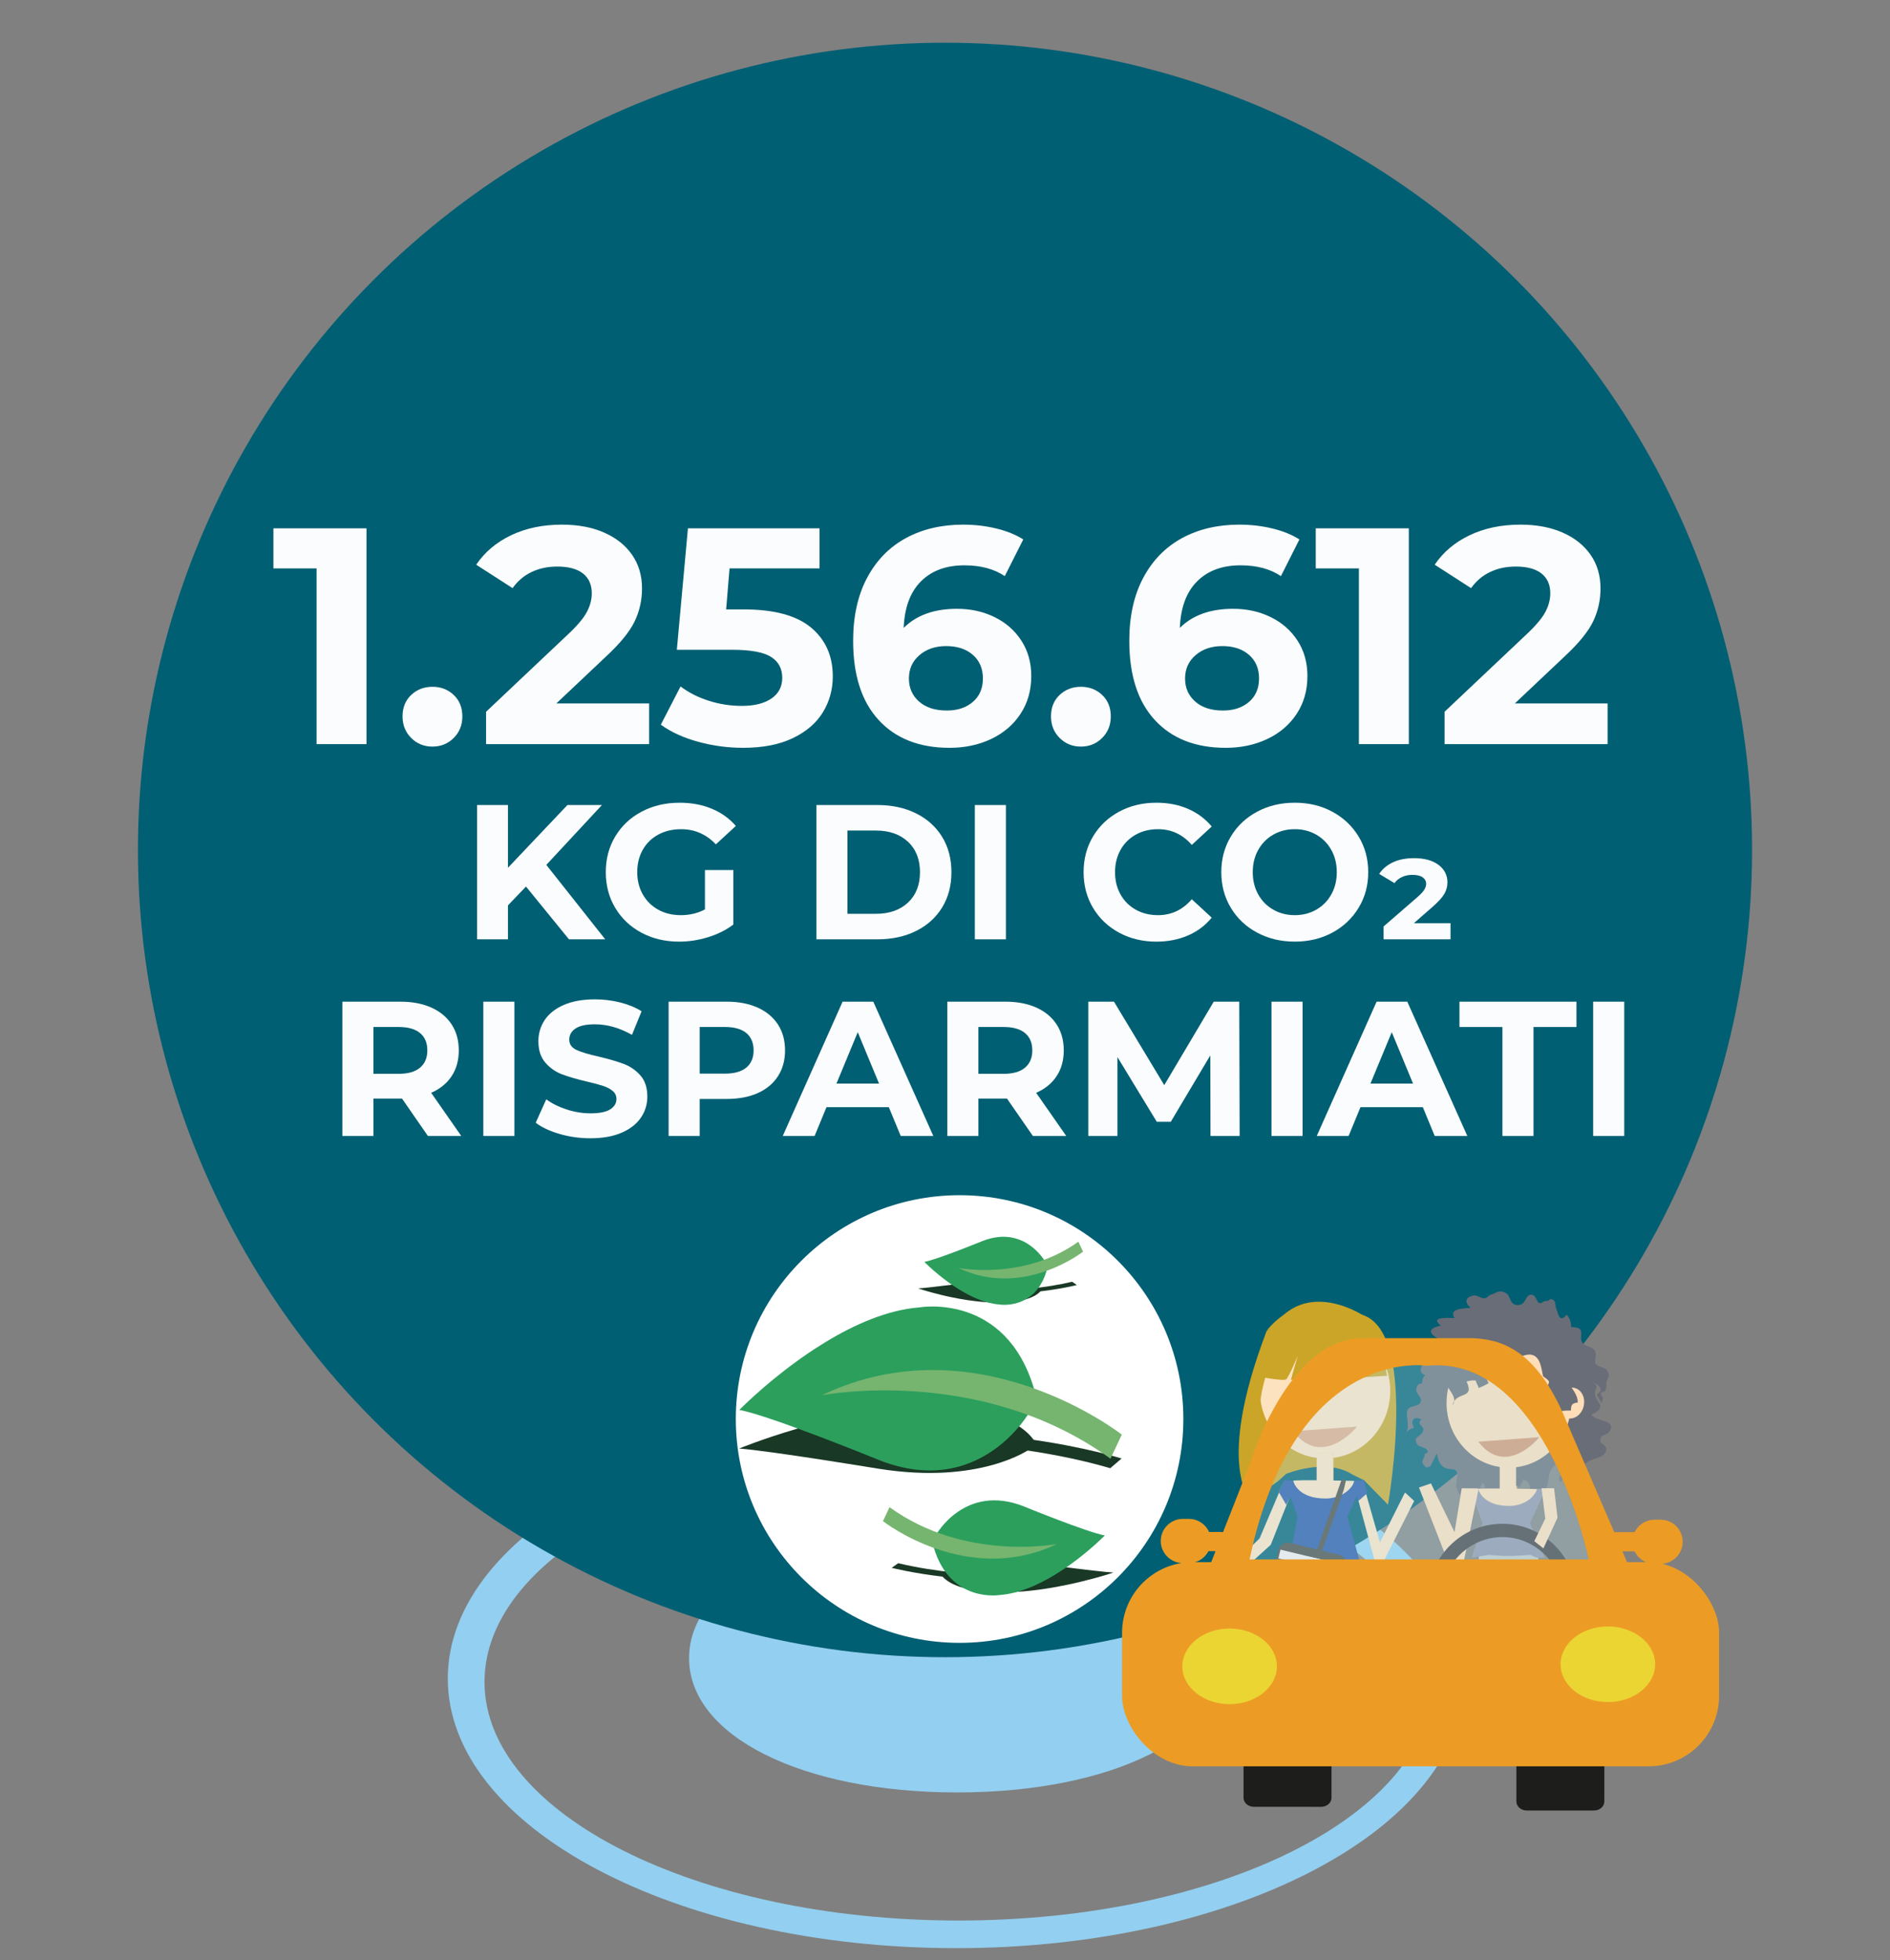 <svg xmlns="http://www.w3.org/2000/svg" id="Livello_1" data-name="Livello 1" viewBox="0 0 467.304 484.576"><rect x="0" y="0" width="467.304" height="484.576" fill="#808080" stroke="none"/><g><g><path d="M236.423,348.301c-69.425,0-125.704,29.835-125.704,66.637,0,36.803,56.28,66.638,125.704,66.638s125.705-29.835,125.705-66.638c0-36.803-56.28-66.637-125.705-66.637ZM236.993,474.742c-64.726,0-117.197-26.408-117.197-58.984,0-32.576,52.471-58.984,117.197-58.984,64.726,0,117.196,26.408,117.196,58.984,0,32.576-52.471,58.984-117.196,58.984Z" fill="#93cff0"></path><path d="M236.671,376.673c-38.417,0-66.301,13.964-66.301,33.203,0,19.24,27.884,33.206,66.301,33.206,38.417,0,66.301-13.965,66.301-33.206,0-19.239-27.884-33.203-66.301-33.203Z" fill="#93cff0"></path></g><circle cx="233.652" cy="210.107" r="199.547" fill="#005f73"></circle><g><g><path d="M90.616,130.6v53.343h-12.345v-43.436h-10.669v-9.907h23.014Z" fill="#fbfcfd"></path><path d="M101.666,182.419c-1.423-1.421-2.134-3.2-2.134-5.334,0-2.184.711-3.949,2.134-5.296,1.422-1.346,3.175-2.02,5.258-2.02s3.835.674,5.258,2.02c1.422,1.347,2.134,3.112,2.134,5.296,0,2.134-.712,3.913-2.134,5.334-1.423,1.423-3.175,2.134-5.258,2.134s-3.836-.711-5.258-2.134Z" fill="#fbfcfd"></path><path d="M160.493,173.885v10.059h-40.312v-8.001l20.575-19.433c2.184-2.082,3.657-3.873,4.42-5.372.762-1.498,1.143-2.983,1.143-4.458,0-2.134-.724-3.771-2.172-4.915-1.447-1.143-3.569-1.715-6.362-1.715-2.338,0-4.446.445-6.325,1.334-1.88.89-3.455,2.223-4.725,4.001l-8.992-5.792c2.083-3.098,4.953-5.524,8.611-7.277,3.657-1.753,7.849-2.629,12.573-2.629,3.963,0,7.43.647,10.401,1.943,2.973,1.295,5.283,3.124,6.935,5.486,1.65,2.362,2.477,5.144,2.477,8.345,0,2.896-.609,5.613-1.828,8.153-1.22,2.541-3.582,5.437-7.087,8.688l-12.27,11.583h22.938Z" fill="#fbfcfd"></path><path d="M200.538,155.138c3.582,2.998,5.372,7.011,5.372,12.04,0,3.252-.812,6.211-2.438,8.878s-4.103,4.801-7.43,6.4c-3.328,1.601-7.43,2.4-12.307,2.4-3.76,0-7.456-.495-11.088-1.485-3.633-.991-6.719-2.4-9.259-4.229l4.877-9.449c2.031,1.524,4.369,2.705,7.011,3.543,2.642.839,5.359,1.258,8.154,1.258,3.098,0,5.536-.609,7.315-1.829,1.777-1.219,2.667-2.921,2.667-5.105,0-2.286-.928-4.013-2.781-5.182-1.855-1.168-5.067-1.753-9.64-1.753h-13.641l2.743-30.024h32.539v9.907h-22.251l-.839,10.135h4.344c7.518,0,13.069,1.499,16.65,4.496Z" fill="#fbfcfd"></path><path d="M245.916,152.548c2.793,1.371,5.003,3.314,6.63,5.829,1.625,2.515,2.438,5.424,2.438,8.726,0,3.557-.89,6.681-2.667,9.373-1.779,2.693-4.204,4.763-7.277,6.21-3.074,1.448-6.49,2.172-10.25,2.172-7.468,0-13.311-2.286-17.526-6.858-4.218-4.571-6.325-11.099-6.325-19.584,0-6.045,1.144-11.227,3.43-15.545,2.286-4.317,5.474-7.595,9.563-9.831,4.089-2.234,8.826-3.353,14.212-3.353,2.845,0,5.574.318,8.191.952,2.616.637,4.839,1.537,6.668,2.706l-4.572,9.067c-2.642-1.777-5.97-2.667-9.982-2.667-4.522,0-8.104,1.322-10.745,3.963-2.642,2.642-4.064,6.478-4.267,11.507,3.148-3.149,7.544-4.725,13.183-4.725,3.403,0,6.502.686,9.297,2.058ZM240.544,173.504c1.65-1.422,2.477-3.354,2.477-5.792s-.826-4.382-2.477-5.829c-1.651-1.448-3.849-2.172-6.592-2.172-2.693,0-4.903.75-6.63,2.248-1.728,1.499-2.591,3.417-2.591,5.753,0,2.338.838,4.242,2.515,5.716s3.963,2.209,6.858,2.209c2.641,0,4.788-.71,6.439-2.133Z" fill="#fbfcfd"></path><path d="M261.994,182.419c-1.423-1.421-2.134-3.2-2.134-5.334,0-2.184.711-3.949,2.134-5.296,1.422-1.346,3.175-2.02,5.258-2.02s3.835.674,5.258,2.02c1.422,1.347,2.134,3.112,2.134,5.296,0,2.134-.712,3.913-2.134,5.334-1.423,1.423-3.175,2.134-5.258,2.134s-3.836-.711-5.258-2.134Z" fill="#fbfcfd"></path><path d="M314.194,152.548c2.793,1.371,5.003,3.314,6.63,5.829,1.625,2.515,2.438,5.424,2.438,8.726,0,3.557-.89,6.681-2.667,9.373-1.779,2.693-4.204,4.763-7.277,6.21-3.074,1.448-6.49,2.172-10.25,2.172-7.468,0-13.311-2.286-17.526-6.858-4.218-4.571-6.325-11.099-6.325-19.584,0-6.045,1.144-11.227,3.43-15.545,2.286-4.317,5.474-7.595,9.563-9.831,4.089-2.234,8.826-3.353,14.212-3.353,2.845,0,5.574.318,8.191.952,2.616.637,4.839,1.537,6.668,2.706l-4.572,9.067c-2.642-1.777-5.97-2.667-9.982-2.667-4.522,0-8.104,1.322-10.745,3.963-2.642,2.642-4.064,6.478-4.267,11.507,3.148-3.149,7.544-4.725,13.183-4.725,3.403,0,6.502.686,9.297,2.058ZM308.822,173.504c1.65-1.422,2.477-3.354,2.477-5.792s-.826-4.382-2.477-5.829c-1.651-1.448-3.849-2.172-6.592-2.172-2.693,0-4.903.75-6.63,2.248-1.728,1.499-2.591,3.417-2.591,5.753,0,2.338.838,4.242,2.515,5.716s3.963,2.209,6.858,2.209c2.641,0,4.788-.71,6.439-2.133Z" fill="#fbfcfd"></path><path d="M348.333,130.6v53.343h-12.345v-43.436h-10.669v-9.907h23.014Z" fill="#fbfcfd"></path><path d="M397.483,173.885v10.059h-40.312v-8.001l20.575-19.433c2.184-2.082,3.657-3.873,4.42-5.372.762-1.498,1.143-2.983,1.143-4.458,0-2.134-.724-3.771-2.172-4.915-1.447-1.143-3.569-1.715-6.362-1.715-2.338,0-4.446.445-6.325,1.334-1.88.89-3.455,2.223-4.725,4.001l-8.992-5.792c2.083-3.098,4.953-5.524,8.611-7.277,3.657-1.753,7.849-2.629,12.573-2.629,3.963,0,7.43.647,10.401,1.943,2.973,1.295,5.283,3.124,6.935,5.486,1.65,2.362,2.477,5.144,2.477,8.345,0,2.896-.609,5.613-1.828,8.153-1.22,2.541-3.582,5.437-7.087,8.688l-12.27,11.583h22.938Z" fill="#fbfcfd"></path></g><g><path d="M105.8,280.807l-6.403-9.248h-7.066v9.248h-7.683v-33.198h14.37c2.94,0,5.493.49,7.659,1.47,2.165.98,3.833,2.372,5.004,4.174,1.169,1.803,1.754,3.937,1.754,6.402,0,2.467-.593,4.593-1.778,6.379-1.186,1.787-2.869,3.154-5.051,4.103l7.446,10.671h-8.252ZM103.855,255.363c-1.201-.996-2.956-1.494-5.264-1.494h-6.261v11.572h6.261c2.308,0,4.062-.505,5.264-1.518,1.201-1.012,1.803-2.435,1.803-4.269,0-1.865-.602-3.296-1.803-4.292Z" fill="#fbfcfd"></path><path d="M119.506,247.609h7.683v33.198h-7.683v-33.198Z" fill="#fbfcfd"></path><path d="M138.357,280.309c-2.45-.711-4.419-1.636-5.904-2.774l2.608-5.786c1.423,1.044,3.113,1.882,5.074,2.514,1.96.633,3.92.948,5.881.948,2.182,0,3.794-.323,4.838-.972,1.043-.647,1.564-1.51,1.564-2.585,0-.79-.308-1.446-.925-1.968-.616-.522-1.407-.94-2.371-1.257-.965-.316-2.269-.664-3.912-1.044-2.53-.6-4.601-1.201-6.213-1.802-1.613-.601-2.996-1.565-4.15-2.894-1.154-1.327-1.73-3.098-1.73-5.312,0-1.928.521-3.676,1.564-5.24,1.044-1.565,2.616-2.806,4.719-3.723s4.672-1.376,7.707-1.376c2.118,0,4.189.254,6.213.759,2.023.506,3.794,1.233,5.312,2.182l-2.371,5.834c-3.067-1.739-6.134-2.608-9.2-2.608-2.15,0-3.739.348-4.767,1.043-1.028.695-1.541,1.612-1.541,2.751,0,1.138.593,1.984,1.778,2.537,1.186.554,2.995,1.099,5.43,1.636,2.529.602,4.601,1.202,6.213,1.803s2.995,1.549,4.15,2.846c1.153,1.297,1.73,3.051,1.73,5.264,0,1.897-.529,3.628-1.589,5.193s-2.648,2.807-4.766,3.723c-2.119.917-4.695,1.376-7.73,1.376-2.625,0-5.162-.355-7.612-1.067Z" fill="#fbfcfd"></path><path d="M187.347,249.079c2.165.98,3.833,2.372,5.004,4.174,1.169,1.803,1.754,3.937,1.754,6.402,0,2.436-.585,4.562-1.754,6.379-1.171,1.818-2.839,3.21-5.004,4.174-2.166.965-4.719,1.446-7.659,1.446h-6.688v9.153h-7.683v-33.198h14.37c2.94,0,5.493.49,7.659,1.47ZM184.525,263.9c1.201-.996,1.803-2.411,1.803-4.245,0-1.865-.602-3.296-1.803-4.292s-2.956-1.494-5.264-1.494h-6.261v11.525h6.261c2.308,0,4.062-.498,5.264-1.494Z" fill="#fbfcfd"></path><path d="M219.762,273.693h-15.413l-2.94,7.114h-7.873l14.797-33.198h7.588l14.845,33.198h-8.062l-2.94-7.114ZM217.343,267.86l-5.264-12.71-5.265,12.71h10.528Z" fill="#fbfcfd"></path><path d="M255.38,280.807l-6.403-9.248h-7.066v9.248h-7.683v-33.198h14.37c2.94,0,5.493.49,7.659,1.47,2.165.98,3.833,2.372,5.004,4.174,1.169,1.803,1.754,3.937,1.754,6.402,0,2.467-.593,4.593-1.778,6.379-1.186,1.787-2.869,3.154-5.051,4.103l7.446,10.671h-8.252ZM253.434,255.363c-1.201-.996-2.956-1.494-5.264-1.494h-6.261v11.572h6.261c2.308,0,4.062-.505,5.264-1.518,1.201-1.012,1.803-2.435,1.803-4.269,0-1.865-.602-3.296-1.803-4.292Z" fill="#fbfcfd"></path><path d="M299.295,280.807l-.047-19.919-9.77,16.409h-3.463l-9.722-15.982v19.492h-7.209v-33.198h6.354l12.426,20.63,12.236-20.63h6.308l.095,33.198h-7.209Z" fill="#fbfcfd"></path><path d="M314.377,247.609h7.683v33.198h-7.683v-33.198Z" fill="#fbfcfd"></path><path d="M351.795,273.693h-15.413l-2.94,7.114h-7.873l14.797-33.198h7.588l14.845,33.198h-8.062l-2.94-7.114ZM349.376,267.86l-5.264-12.71-5.265,12.71h10.528Z" fill="#fbfcfd"></path><path d="M371.477,253.869h-10.624v-6.26h28.931v6.26h-10.624v26.938h-7.683v-26.938Z" fill="#fbfcfd"></path><path d="M393.909,247.609h7.683v33.198h-7.683v-33.198Z" fill="#fbfcfd"></path></g><g><path d="M130.052,219.154l-4.458,4.647v8.395h-7.636v-33.198h7.636v15.509l14.702-15.509h8.536l-13.753,14.797,14.56,18.401h-8.964l-10.623-13.042Z" fill="#fbfcfd"></path><path d="M174.3,215.075h7.019v13.47c-1.802,1.359-3.889,2.402-6.26,3.13-2.371.727-4.759,1.091-7.161,1.091-3.447,0-6.545-.735-9.296-2.205-2.751-1.471-4.908-3.51-6.474-6.118s-2.348-5.557-2.348-8.846c0-3.287.782-6.236,2.348-8.845s3.738-4.647,6.521-6.118c2.781-1.47,5.911-2.205,9.39-2.205,2.909,0,5.549.491,7.921,1.471,2.371.98,4.362,2.403,5.976,4.268l-4.933,4.554c-2.371-2.498-5.233-3.747-8.584-3.747-2.119,0-4,.443-5.644,1.328-1.645.886-2.925,2.134-3.842,3.746-.917,1.613-1.375,3.463-1.375,5.549,0,2.056.458,3.89,1.375,5.502s2.188,2.869,3.817,3.771c1.628.901,3.486,1.352,5.573,1.352,2.212,0,4.204-.475,5.976-1.423v-9.723Z" fill="#fbfcfd"></path><path d="M201.854,198.998h15.081c3.604,0,6.79.688,9.557,2.063,2.767,1.375,4.916,3.312,6.45,5.81,1.533,2.498,2.3,5.406,2.3,8.726,0,3.32-.767,6.229-2.3,8.727-1.534,2.498-3.684,4.435-6.45,5.81-2.767,1.376-5.952,2.063-9.557,2.063h-15.081v-33.198ZM216.556,225.888c3.319,0,5.968-.925,7.943-2.774s2.965-4.355,2.965-7.518c0-3.161-.989-5.667-2.965-7.517s-4.624-2.774-7.943-2.774h-7.02v20.583h7.02Z" fill="#fbfcfd"></path><path d="M241.028,198.998h7.683v33.198h-7.683v-33.198Z" fill="#fbfcfd"></path><path d="M276.716,230.56c-2.735-1.471-4.885-3.51-6.45-6.118s-2.348-5.557-2.348-8.846c0-3.287.782-6.236,2.348-8.845s3.715-4.647,6.45-6.118c2.734-1.47,5.81-2.205,9.224-2.205,2.877,0,5.479.506,7.802,1.518,2.324,1.013,4.276,2.467,5.857,4.363l-4.933,4.553c-2.245-2.592-5.027-3.889-8.347-3.889-2.056,0-3.889.45-5.501,1.352-1.613.901-2.87,2.158-3.771,3.771-.901,1.612-1.352,3.446-1.352,5.501,0,2.056.45,3.89,1.352,5.502.9,1.612,2.157,2.869,3.771,3.771,1.612.901,3.445,1.352,5.501,1.352,3.319,0,6.102-1.312,8.347-3.937l4.933,4.553c-1.581,1.929-3.541,3.399-5.881,4.411-2.34,1.011-4.948,1.518-7.825,1.518-3.384,0-6.442-.735-9.177-2.205Z" fill="#fbfcfd"></path><path d="M310.813,230.536c-2.767-1.485-4.932-3.533-6.497-6.142s-2.348-5.541-2.348-8.798c0-3.256.782-6.188,2.348-8.797s3.73-4.655,6.497-6.142,5.873-2.229,9.319-2.229,6.545.743,9.296,2.229c2.75,1.486,4.916,3.533,6.497,6.142s2.371,5.541,2.371,8.797c0,3.257-.79,6.189-2.371,8.798s-3.747,4.656-6.497,6.142c-2.751,1.486-5.85,2.229-9.296,2.229s-6.553-.743-9.319-2.229ZM325.444,224.869c1.581-.901,2.822-2.158,3.724-3.771.9-1.612,1.352-3.446,1.352-5.502,0-2.055-.451-3.889-1.352-5.501-.901-1.612-2.143-2.869-3.724-3.771s-3.352-1.352-5.312-1.352c-1.961,0-3.73.45-5.312,1.352s-2.822,2.158-3.723,3.771c-.901,1.612-1.352,3.446-1.352,5.501,0,2.056.45,3.89,1.352,5.502.9,1.612,2.142,2.869,3.723,3.771s3.351,1.352,5.312,1.352c1.96,0,3.73-.45,5.312-1.352Z" fill="#fbfcfd"></path><path d="M358.642,228.213v3.983h-16.552v-3.178l8.205-7.113c.885-.759,1.494-1.399,1.825-1.921.332-.522.498-1.02.498-1.494,0-.664-.284-1.201-.854-1.612s-1.423-.617-2.561-.617c-.948,0-1.811.183-2.585.546-.775.363-1.384.861-1.826,1.494l-3.794-2.276c.79-1.201,1.913-2.15,3.367-2.846s3.209-1.044,5.265-1.044c2.561,0,4.576.554,6.047,1.66,1.47,1.107,2.205,2.546,2.205,4.315,0,1.013-.261,1.969-.782,2.87-.521.9-1.511,1.984-2.965,3.248l-4.553,3.984h9.059Z" fill="#fbfcfd"></path></g></g><circle cx="237.257" cy="350.776" r="55.329" fill="#fff"></circle><g><g><g><path d="M250.436,393.546c.187-.008.374-.018.561-.027.088-.005.176-.009.264-.014,4.598-.256,9.239-1.028,13.203-1.882.062-.013.123-.027.185-.04.247-.054.492-.107.733-.161.179-.04.356-.08.531-.12.077-.018.154-.035.23-.053.289-.067.572-.133.851-.2.016-.004.032-.008.048-.011,4.919-1.175,8.269-2.311,8.269-2.311-4.524-.28-20.013-2.372-20.013-2.372-14.584-1.901-21.661,2.302-21.661,2.302l-.208.383c-.627-.045-.963-.074-.963-.074.169.272.37.523.587.765l-0.0 0c.001.001.003.002.004.004,4.11,4.549,16.363,3.846,16.363,3.846,0,0,.007-0.0.01-0.0.335-.009.671-.02,1.007-.035Z" fill="#193825"></path><path d="M220.463,387.556s20.746,5.382,43.028,1.863h0s-22.675,1.469-41.404-3.001" fill="#193825"></path></g><g><path d="M248.286,394.165c.187-.024.374-.054.561-.083.088-.014.176-.028.264-.043,4.598-.776,9.239-3.116,13.203-5.702.062-.04.123-.081.185-.121.247-.162.492-.325.733-.489.179-.121.356-.242.531-.364.077-.053.154-.106.23-.159.289-.202.572-.404.851-.605.016-.012.032-.023.048-.035,4.919-3.561,8.269-7.003,8.269-7.003-4.524-.849-20.013-7.186-20.013-7.186-14.584-5.761-21.661,6.976-21.661,6.976l-.208,1.161c-.627-.138-.963-.224-.963-.224.169.823.37,1.586.587,2.317l-0.0.001c.001.004.003.007.004.011,4.11,13.783,16.363,11.654,16.363,11.654,0,0,.007-.001.01-.001.335-.027.671-.06,1.007-.105Z" fill="#2c9f5d"></path><path d="M218.313,376.016s20.746,16.309,43.028,5.645h0s-22.675,4.451-41.404-9.092" fill="#76b56f"></path></g></g><g><g><path d="M244.806,321.941c-.134-.006-.267-.013-.401-.02-.063-.003-.126-.007-.189-.01-3.289-.183-6.609-.736-9.445-1.346-.044-.01-.088-.019-.132-.029-.177-.038-.352-.077-.525-.115-.128-.029-.255-.057-.38-.086-.055-.013-.11-.025-.165-.038-.207-.048-.409-.095-.608-.143-.011-.003-.023-.005-.035-.008-3.519-.841-5.915-1.653-5.915-1.653,3.236-.2,14.316-1.697,14.316-1.697,10.432-1.36,15.495,1.647,15.495,1.647l.149.274c.449-.032.689-.053.689-.053-.121.194-.264.374-.42.547l0.0 0c-.001.001-.002.002-.003.003-2.94,3.254-11.705,2.751-11.705,2.751,0,0-.005-0-.007-0-.24-.006-.48-.014-.72-.025Z" fill="#193825"></path><path d="M266.247,317.656s-14.84,3.85-30.779,1.333h0s16.22,1.051,29.618-2.147" fill="#193825"></path></g><g><path d="M246.344,322.383c-.134-.017-.267-.039-.401-.059-.063-.01-.126-.02-.189-.031-3.289-.555-6.609-2.229-9.445-4.079-.044-.029-.088-.058-.132-.087-.177-.116-.352-.233-.525-.35-.128-.087-.255-.173-.38-.26-.055-.038-.11-.076-.165-.114-.207-.144-.409-.289-.608-.433-.011-.008-.023-.017-.035-.025-3.519-2.547-5.915-5.01-5.915-5.01,3.236-.607,14.316-5.141,14.316-5.141,10.432-4.121,15.495,4.99,15.495,4.99l.149.831c.449-.098.689-.16.689-.16-.121.589-.264,1.135-.42,1.657l0.0.001c-.001.003-.002.005-.003.008-2.94,9.859-11.705,8.336-11.705,8.336,0,0-.005-.001-.007-.001-.24-.019-.48-.043-.72-.075Z" fill="#2c9f5d"></path><path d="M267.785,309.401s-14.84,11.666-30.779,4.038h0s16.22,3.184,29.618-6.504" fill="#76b56f"></path></g></g><g><g><path d="M225.64,347.913c-.322.016-.644.037-.966.058-.151.01-.303.02-.454.03-7.927.539-15.927,2.167-22.761,3.965-.107.028-.212.056-.319.084-.426.113-.848.226-1.264.34-.308.084-.614.168-.916.253-.132.037-.266.074-.397.111-.498.14-.985.281-1.466.421-.028.008-.056.016-.083.024-8.48,2.476-14.255,4.87-14.255,4.87,7.799.59,34.501,4.997,34.501,4.997,25.142,4.006,37.341-4.851,37.341-4.851l.359-.807c1.081.096,1.66.156,1.66.156-.291-.572-.637-1.103-1.012-1.611l0-.001c-.002-.003-.004-.005-.006-.008-7.086-9.584-28.208-8.104-28.208-8.104,0,0-.012.001-.017.001-.578.019-1.156.042-1.735.073Z" fill="#193825"></path><path d="M277.312,360.533s-35.764-11.341-74.176-3.925h0s39.09-3.095,71.377,6.323" fill="#193825"></path></g><g><path d="M225.694,323.346c-.322.041-.644.093-.966.143-.151.024-.303.048-.454.075-7.927,1.337-15.927,5.372-22.761,9.829-.107.07-.212.139-.319.209-.426.28-.848.56-1.264.843-.308.209-.614.418-.916.627-.132.092-.266.183-.397.274-.498.348-.985.696-1.466,1.043-.028.02-.056.04-.083.06-8.48,6.139-14.255,12.073-14.255,12.073,7.799,1.464,34.501,12.389,34.501,12.389,25.142,9.931,37.341-12.026,37.341-12.026l.359-2.002c1.081.237,1.66.386,1.66.386-.291-1.419-.637-2.734-1.012-3.994l0-.002c-.002-.007-.004-.012-.006-.019-7.086-23.761-28.208-20.09-28.208-20.09,0,0-.012.001-.017.002-.578.046-1.156.104-1.735.18Z" fill="#2c9f5d"></path><path d="M277.366,354.633s-35.764-28.115-74.176-9.731h0s39.09-7.673,71.377,15.675" fill="#76b56f"></path></g></g></g></g><g><g><g><rect x="365.644" y="382.885" width="14.705" height="6.141" fill="#c2c4c5"></rect><g><polygon points="372.962 414.596 372.962 418.495 364.084 418.495 364.084 417.258 367.176 415.052 367.889 414.12 372.962 414.596" fill="#3e4142"></polygon><polygon points="373.683 414.596 373.683 418.495 382.563 418.495 382.563 417.258 379.47 415.052 378.758 414.12 373.683 414.596" fill="#3e4142"></polygon><polygon points="365.65 387.59 367.189 415.292 372.962 415.8 372.958 387.59 369.308 385.991 365.65 387.59" fill="#c2c4c5"></polygon><polygon points="380.995 387.757 379.456 415.459 373.683 415.967 373.689 387.757 377.338 386.158 380.995 387.757" fill="#c2c4c5"></polygon><rect x="371.044" y="362.795" width="4.019" height="5.914" fill="#fbc7a1"></rect><rect x="371.139" y="361.54" width="3.83" height="7.169" fill="#fbc7a1"></rect><path d="M370.437,327.873c-.184-1.181-.184-2.196,1.291-2.533.369,0,1.288,1.012,1.842,1.012.552,0,1.105-.507,1.657-.507,2.211.169.922-.168,2.761,1.015,1.106.675.37,1.521,2.212,1.353,1.106-.169,1.106-2.198,2.947-1.69,1.474.338.921,2.366,1.658,2.535,1.106.507,2.394-1.014,3.682-1.014,4.053,0,1.657,2.367,2.764,3.888.736,1.012,2.394.844,3.131,2.027.551,1.014-.371,2.197.184,3.211.736.844,2.392.678,2.947,1.858.736,1.353-.367,1.861-.367,3.044.367,3.209-2.437,1.232-.983,3.209.342.465-.137,1.377-.137,1.545-.368-.506-1.019-1.621-1.201-2.126,2.326-1.686-.075-2.459-2.102-3.644,3.73,1.958,1.017,1.912,1.753,4.109.369,1.519,3.036,2.652-1.015,4.512,1.289,1.858,6.077,1.182,4.604,4.055-.737,1.351-2.394.508-2.394,2.366-.184,1.014,2.21,1.014,1.287,2.873-.734,1.69-4.235,1.522-5.339,3.212.184,0,.552,1.012.367,1.35-.184.507-1.104.678-1.474,1.353-.369.675-.919,1.351-.736,2.198.367-2.366-2.762-2.198-4.052-.676-.921-2.029,1.133-1.611,1.133-3.638-.183-2.197-1.708-1.456-2.997.064-2.028,2.027.574,6.784-5.319,5.939,0,.676-.367,1.353-.185,2.027.369-1.519.185-5.069-1.841-5.069,0,.676-.737,1.353-.737,1.859-.553-.34-1.659-.34-2.211-.507.735,1.858-.92,2.703-2.028,4.055.554-1.183.186-2.197-.368-3.211-.737.675-2.024,2.534-2.947,2.704-2.578.339-.735-1.014-.921-2.029-.736-4.563-.921-.169-3.129,1.183-.186-.338-.37-.506-.553-.844,0,.507-.37,1.014-.37,1.69-.551-.507-2.394-1.014-2.577-1.521-.737-1.69-.696-1.55-.511-3.073.736-4.055-1.331-2.165-3.174-3.35-2.025-1.353-1.362-4.262-2.002-2.966-1.636,3.314-.854,2.54-2.326,3.047-1.658-1.522-.773-1.528-.407-3.047,0-.847,1.053-.244.684-1.09-.37-1.014-2.211-.844-2.579-1.69-1.105-2.028.921-1.521,1.474-3.211.552-1.353-1.842-1.353-.371-2.873-2.209-1.014-2.762.676-1.841,2.028-.921.339-1.472.676-2.026,1.354,1.289-1.69-.367-4.395.554-5.916.735-1.015,2.762-.507,3.131-1.859.367-1.183-1.289-1.859-1.106-3.209.553-2.199,2.211-.676,2.764-1.691,1.105-2.028-1.657-1.183-1.657-2.873,0-2.534,2.209-.337,3.129-1.35.738-1.015-.92-2.368-1.287-3.718,1.842-1.016,2.21,1.012,3.867,0,.738-.509.369-2.368,1.658-2.875.737-.169,1.657.846,2.392.507,1.107-.676,0-.844.371-1.521.553-.676-.921-.846.184-1.691.737-.846,1.289.169,1.473.845.737-.508,1.842-.845,2.395-1.184.368,1.353-1.658,4.901,1.658,3.55,1.842-.676.736-3.55,3.13-3.382" fill="#696d77"></path><path d="M391.591,347.479c-.431,2.074-2.187,3.462-3.923,3.101-1.738-.362-2.794-2.335-2.362-4.41.431-2.074,2.189-3.462,3.925-3.1,1.738.361,2.794,2.335,2.36,4.408Z" fill="#ffddb8"></path><path d="M388.449,346.826c0,8.82-6.893,15.969-15.395,15.969-8.502,0-15.393-7.149-15.393-15.969,0-8.822,6.892-15.971,15.393-15.971,8.502,0,15.395,7.15,15.395,15.971Z" fill="#ffddb8"></path><path d="M365.505,356.383l15.096-1.126s-8.11,10.139-15.096,1.126Z" fill="#d79671"></path><rect x="370.802" y="362.183" width="4.056" height="6.471" fill="#ffddb8"></rect><path d="M359.641,329.538c-1.886,1.014-1.321,2.366.189,3.041-2.262,1.859,1.696,3.212,0,5.408.753-3.041,5.842-.337,3.957-4.224.564-.169,1.506-.337,2.071-.169,0,.508.565,1.015.565,1.523.567-.171,1.698-.678,2.263-1.015-1.32-2.534-3.201-6.086,1.132-6.086,1.505,0,1.505.169,2.826.846.376.339.376,1.183.753,1.521.376.339,1.883.507,2.451.844-2.075.678-3.017,2.875-.568,3.89-.752-1.523-.752-2.875,1.699-2.369,1.882-2.196-4.148-3.718,0-4.563,3.202-.676,3.389,2.873,3.767,4.395,0,.168,1.131.675,1.319,1.183.187.339-.754,1.354-.564,2.029.186.506,1.508.675,1.695,1.182.189.676-.186,1.014-.186,1.689.186,1.016-.191,1.861,0,2.537.375,1.182,2.826,1.182.752,2.704,1.319-3.043-2.074-4.056,3.204-4.056,0-1.184.189-1.522,1.506-1.69,0-1.69-1.317-2.873-2.262-4.394,1.697-.508,1.886-1.858.567-2.873,2.26-1.182,2.073-4.393.566-5.916-1.885,2.368-2.074-.506-2.639-1.689-.188-.508,0-1.522-.565-1.86-1.129-.846-.943.338-1.886.171-.565-.171-.941.674-1.695.504-.566-.168-.754-1.858-1.697-2.026-1.882-.339-1.316,2.534-3.581,2.534-2.071,0-1.695-2.197-2.825-2.873-1.885-1.183-2.448,0-3.957.339-.567.168-.567.675-1.319.844-.944.169-1.885-.844-2.828-.676-1.883.338-2.45,1.521-.752,3.043-1.884.168-5.466.168-3.957,2.536-1.131,0-6.408-.508-3.392,1.858-3.393.676-3.016,2.029-.377,3.379-1.131,1.184-2.261,1.861-1.886,3.551.565,1.521,3.393,1.689,1.699,3.716.187-.506.187-1.351.564-1.858.188-.337,1.884-1.521,1.884-1.521.377-1.353-1.884-2.534.566-3.549" fill="#696d77"></path><path d="M365.506,368.091c-.078-.348,15.758.019,15.758.019,0,0-2.351,5.166-7.759,5.613,0,0-6.647.339-7.999-5.632Z" fill="#ffddb8"></path><path d="M363.592,367.937l1.914.115s.902,4.374,7.999,4.205c0,0,4.507,0,6.423-3.785v-.42l2.337-.115-3.944,8.551,3.634,8.552h-2.027l-1.58-.674-4.393.252h-2.253l-3.716-.252-4.112.674,2.69-8.552-2.972-8.016" fill="#9193a8"></path></g><path d="M368.241,338.4c1.375-.306,2.75-.375,4.124-.388,1.375.011,2.75.08,4.124.388-1.375.307-2.75.376-4.124.388-1.375-.013-2.75-.082-4.124-.388Z" fill="#fca973"></path><path d="M368.241,340.169c1.375-.306,2.75-.375,4.124-.388,1.375.011,2.75.08,4.124.388-1.375.307-2.75.376-4.124.388-1.375-.013-2.75-.082-4.124-.388Z" fill="#fca973"></path><path d="M357.999,336.531c-2.101,1.195-1.471,2.789.206,3.583-2.514,2.189,2.83,4.636.939,7.225.84-3.585,5.57-1.252,3.469-5.832.631-.198,1.679-.399,2.308-.198,0,.597.629,1.195.629,1.792.631-.201,1.889-.798,2.52-1.195-1.47-2.987-3.568-7.167,1.26-7.167,1.677,0,1.677.199,3.146.995.422.396.422,1.393.84,1.792.418.397,2.098.597,2.729.996-2.31.797-3.36,3.384-.631,4.579-.84-1.792-.84-3.385,1.891-2.786,2.095-2.589-4.621-4.381,0-5.376,3.566-.796,3.776,3.384,4.196,5.176,0,.201,1.259.796,1.468,1.393.21.399-.839,1.594-.63,2.388.209.599,1.68.796,1.887,1.396.212.796-.207,1.194-.207,1.99.207,1.195-.21,2.189,0,2.985.419,1.394,3.148,1.394.838,3.187,1.469-3.583-2.309-4.78,3.569-4.78,0-1.393.21-1.79,1.68-1.99,0-1.992-1.47-3.385-2.519-5.177,1.889-.597,2.097-2.188.631-3.384,2.516-1.393,2.307-5.177.627-6.967-2.099,2.787-2.308-.599-2.938-1.991-.21-.598,0-1.792-.629-2.191-1.259-.996-1.052.399-2.099.199-.631-.199-1.049.796-1.889.596-.628-.197-.84-2.188-1.889-2.387-2.095-.399-1.468,2.985-3.987,2.985-2.308,0-1.89-2.587-3.149-3.384-2.097-1.393-2.727,0-4.407.399-.629.199-.629.796-1.468.996-1.05.199-2.1-.996-3.147-.796-2.099.397-2.729,1.792-.841,3.584-2.097.198-6.086.198-4.405,2.987-1.263,0-7.138-.599-3.78,2.189-3.778.796-3.358,2.39-.419,3.982-1.259,1.393-2.517,2.19-2.1,4.181.63,1.792,3.779,1.991,1.891,4.38.209-.598.209-1.592.628-2.192.209-.396,2.099-1.792,2.099-1.792.418-1.591-2.099-2.987.629-4.18" fill="#696d77"></path></g><g><g><rect x="365.036" y="396.71" width="10.155" height="5.456" rx=".81" ry=".81" transform="translate(50.94 840.644) rotate(-101.3)" fill="#232323"></rect><rect x="365.449" y="397.177" width="9.367" height="4.519" rx=".708" ry=".708" transform="translate(50.963 840.661) rotate(-101.3)" fill="#e3faff"></rect></g><polygon points="367.564 392.856 369.508 395.122 368.43 396.242 366.958 394.11 367.564 392.856" fill="#ffddb8"></polygon></g></g><g><polygon points="350.84 367.702 358.789 388.042 361.577 387.69 365.609 367.933 361.411 367.9 359.632 378.737 353.804 366.688 350.84 367.702" fill="#ffddb8"></polygon><g><path d="M374.454,404.773c.017.27.033.54.05.811-.097.636-.194,1.272-.291,1.908-1.822-.13-3.674.304-5.472-.286-.094-.45-.189-.899-.283-1.349.025-.276.05-.551.075-.827.187-.192.35-.462.626-.482,1.772-.131,3.557-.455,5.295.226Z" fill="#fff"></path><path d="M371.471,376.67c-10.162-.004-18.403,8.294-18.407,18.535-.004,10.24,8.231,18.545,18.393,18.549,10.162.004,18.403-8.294,18.407-18.535.004-10.24-8.231-18.545-18.393-18.549ZM368.74,407.205c-.854,2.044-1.354,2.26-3.387,1.313-4.135-1.926-6.868-5.096-8.223-9.444-.247-.793-.439-1.643.704-1.978.068-.038.137-.062.207-.081.638-.219,1.323-.097,1.973-.222.909-.944,1.982-.517,3.021-.36.615.039.986.436,1.263.921.975,1.704,2.297,3.144,3.492,4.683.693.893,1.34,1.859,1.114,3.108-.011.22-.075.408-.212.549.009.006.019.011.028.018.383.493.406.991.02,1.494ZM364.438,391.455c-.619.241-1.293.53-1.93-.017-.312.051-.624.103-.936.154-.068.138-.134.277-.188.422-.575.565-1.198.723-1.898.225-1.89.189-2.55-1.373-1.853-3.031,2.345-5.58,7.864-9.289,13.917-9.261,5.987.028,11.488,3.763,13.721,9.316.744,1.85.211,2.764-1.742,2.987-.707.495-1.325.33-1.887-.251-.046-.126-.096-.248-.144-.371-.417-.072-.835-.144-1.252-.215-.607.415-1.223.227-1.826.006-4.666-1.71-9.321-1.78-13.982.037ZM376.551,408.92c-1.38.531-1.839-.493-2.339-1.428-.634-.645-.599-1.313-.074-1.999.045-.036.093-.065.14-.097-.117-.152-.163-.346-.196-.546-.119-1.675.987-2.789,1.934-3.905.917-1.081,1.768-2.191,2.498-3.399.343-.567.737-1.04,1.446-1.128,1.048-.151,2.126-.546,3.032.389.655.123,1.347-.014,1.977.282.961.16,1.161.813.928,1.609-1.445,4.926-4.531,8.371-9.345,10.222Z" fill="#414042"></path><path d="M362.508,391.438c5.909-2.557,11.821-2.657,17.737-.025.683,1.903-.226,3.648-.54,5.451-1.099,1.969-2.496,3.715-3.966,5.415-.618.714-1.064,1.556-1.285,2.494-1.954.55-3.949.137-5.922.256-.285-1.166-.828-2.208-1.627-3.091-1.401-1.549-2.625-3.217-3.61-5.06-.584-1.767-.996-3.559-.787-5.441Z" fill="#414042"></path><path d="M371.421,397.11c-1.085-.012-2.083-1.018-2.085-2.101-.002-1.105.953-2.055,2.086-2.074,1.221-.021,2.175.93,2.143,2.135-.029,1.072-1.058,2.052-2.144,2.04Z" fill="#414042"></path></g><polygon points="381.609 382.754 379.359 380.971 382.065 375.395 381.146 367.901 384.251 367.879 385.098 375.168 381.609 382.754" fill="#ffddb8"></polygon></g><g><rect x="319.729" y="381.053" width="15.798" height="11.231" rx="3.884" ry="3.884" fill="#0c2035"></rect><g><g><path d="M313.217,328.921s-10.522,37.791-3.161,39.584c2.574.627,6.197-2.601,6.197-2.601l1.77-1.578s9.811-4.058,16.384.176l2.86,1.403,5.915,6.059s8.605-48.586-9.482-47.261" fill="#cba528"></path><rect x="325.526" y="360.526" width="4.206" height="6.187" fill="#fbc7a1"></rect><path d="M343.738,343.815c0,9.229-7.213,16.71-16.108,16.71-8.897,0-16.11-7.481-16.11-16.71,0-9.231,7.213-16.712,16.11-16.712,8.895,0,16.108,7.482,16.108,16.712Z" fill="#fde2c0"></path><path d="M319.729,353.814l15.798-1.176s-8.488,10.609-15.798,1.176Z" fill="#e2a986"></path><rect x="325.624" y="359.212" width="4.009" height="7.501" fill="#fbcf84"></rect><rect x="325.624" y="359.212" width="3.892" height="7.443" fill="#fde2c0"></rect><path d="M319.73,366.066c-.081-.365,15.091,0,15.091,0,0,0-1.061,5.425-6.719,5.893,0,0-6.956.354-8.372-5.893Z" fill="#fde2c0"></path><polygon points="302.871 392.107 300.788 390.54 311.422 380.305 317.265 366.549 319.73 367.938 314.195 381.867 302.871 392.107" fill="#fde2c0"></polygon><polygon points="321.256 389.007 322.458 414.756 326.97 415.23 326.969 389.007 324.114 387.521 321.256 389.007" fill="#0c2035"></polygon><polygon points="334.822 389.007 333.619 414.756 329.104 415.23 329.108 389.007 331.963 387.521 334.822 389.007" fill="#0c2035"></polygon><polygon points="326.982 414.817 326.982 418.439 318.731 418.439 318.731 417.291 321.604 415.24 322.266 414.373 326.982 414.817" fill="#3e4142"></polygon><polygon points="329.015 414.817 329.015 418.439 337.268 418.439 337.268 417.291 334.393 415.24 333.731 414.373 329.015 414.817" fill="#3e4142"></polygon><path d="M336.773,325.01s-16.595-10.794-24.133,7.09l-2.583,7.974s7.266,1.48,7.966.865c.699-.618,2.829-5.757,2.829-5.757l-1.677,5.906s4.176-.043,4.638,0c.464.04,5.919.018,5.919.018l3.911-9.058,2.299,7.039,1.327,1.363,5.678-.377s-2.052-12.151-4.882-13.156" fill="#cba528"></path><path d="M313.217,328.921s.643-.9,1.862-2.042c3.093-2.898,9.896-7.358,19.329-2.648" fill="#cba528"></path><g><path d="M317.728,366.463l3.11,8.388-2.818,14.976,4.597-.704,3.89.264h2.355l4.599-.264,1.651.704h2.123l-4.096-14.976,4.127-8.947-2.446.121v.438c-2.005,3.961-6.719,3.961-6.719,3.961-7.427.176-8.372-4.399-8.372-4.399l-2.304-.122-1.173,3.031,1.77,3.031.706-1.509 1-.658" fill="#2657a6"></path><polyline points="335.527 369.677 335.737 371.107 338.018 369.261 337.268 365.905 336.457 365.944" fill="#2657a6"></polyline></g></g><polygon points="349.657 371.028 341.691 386.766 339.867 385.79 335.881 370.991 337.79 369.344 341.19 381.268 347.387 368.934 349.657 371.028" fill="#fde2c0"></polygon><path d="M314.707,366.713c-10.883-24.965,7.864-42.997,7.864-42.997l-9.496,5.564c-12.832,33.802-3.588,41.827-3.588,41.827l5.219-4.394Z" fill="#cba528"></path></g><polygon points="332.247 368.269 332.781 365.958 331.709 365.768 324.585 386.09 325.873 386.132 332.247 368.269" fill="#484a44"></polygon><g><path d="M316.534,391.614l12.059,2.949c1.315.321,2.641-.484,2.962-1.798l1.221-4.991.114-.468c.321-1.315-.484-2.641-1.798-2.962l-12.059-2.949c-1.315-.321-2.641.484-2.962,1.798l-1.335,5.458c-.321,1.315.484,2.641,1.798,2.962Z" fill="#484a44"></path><rect x="323.214" y="377.861" width="2.234" height="16.433" transform="translate(-127.024 610.855) rotate(-76.441)" fill="#f7eded"></rect><rect x="322.41" y="384.982" width="3.649" height="3.649" transform="translate(-121.339 623.897) rotate(-78.047)" fill="#f7eded"></rect></g></g><g><path d="M403.63,381.13c-.001,2.995,2.449,5.447,5.445,5.449l1.504.001c3.004.001,5.463-2.455,5.464-5.459v-0c.001-3.016-2.443-5.462-5.459-5.463l-1.49-.001c-3.016-.001-5.461,2.443-5.463,5.458l-0.0.016Z" fill="#ec9c24"></path><g><path d="M329.212,444.387c-0,1.243-1.14,2.25-2.548,2.25l-16.656-.006c-1.407-.001-2.548-1.009-2.547-2.252l.009-22.611c0-1.242,1.142-2.25,2.549-2.25l16.656.006c1.408.001,2.547,1.009,2.546,2.252l-.009,22.611Z" fill="#1d1d1b"></path><path d="M396.674,445.302c-0,1.243-1.14,2.25-2.548,2.25l-16.656-.006c-1.407-.001-2.548-1.009-2.547-2.252l.009-22.611c0-1.242,1.142-2.25,2.549-2.25l16.656.006c1.408.001,2.547,1.009,2.546,2.252l-.009,22.611Z" fill="#1d1d1b"></path><rect x="277.433" y="386.159" width="147.619" height="50.471" rx="17.456" ry="17.456" fill="#ec9c24"></rect><path d="M400.956,382.985l-14.857-34.412c-6.817-14.711-14.765-17.631-22.394-17.787h-26.857c-18.491,0-27.815,31.093-27.815,31.093l-10.443,26.526h104.593l-2.228-5.42ZM308.966,385.471c11.261-53.043,43.781-47.848,43.781-47.848,29.553-3.008,40.062,47.848,40.062,47.848h-83.843Z" fill="#ec9c24"></path><g opacity=".3"><path d="M308.966,385.471h83.843s-10.509-50.856-40.062-47.848c0,0-32.519-5.195-43.781,47.848Z" fill="#b7e4f0"></path></g><ellipse cx="304.025" cy="411.91" rx="11.69" ry="9.344" fill="#ebd533"></ellipse><ellipse cx="397.544" cy="411.395" rx="11.69" ry="9.344" fill="#ebd533"></ellipse><g><path d="M287.001,380.93c-.001,2.995,2.449,5.447,5.445,5.449l1.504.001c3.004.001,5.463-2.455,5.464-5.459v-0c.001-3.016-2.443-5.462-5.459-5.463l-1.49-.001c-3.016-.001-5.461,2.443-5.463,5.458l-0.0.016Z" fill="#ec9c24"></path><path d="M304.075,381.074c-0,1.304-.993,2.362-2.216,2.361l-7.742-.004c-1.223-.001-2.215-1.059-2.215-2.363l0-.02c0-1.306.993-2.362,2.216-2.361l7.742.004c1.223.001,2.215,1.057,2.215,2.363l-0.0.02Z" fill="#ec9c24"></path></g><path d="M397.152,381.125c-0,1.304.99,2.363,2.214,2.363l7.741.004c1.225.001,2.216-1.057,2.216-2.361l0-.02c0-1.306-.99-2.362-2.215-2.363l-7.741-.004c-1.224-.001-2.215,1.055-2.215,2.361l-0.0.02Z" fill="#ec9c24"></path></g></g></g></svg>